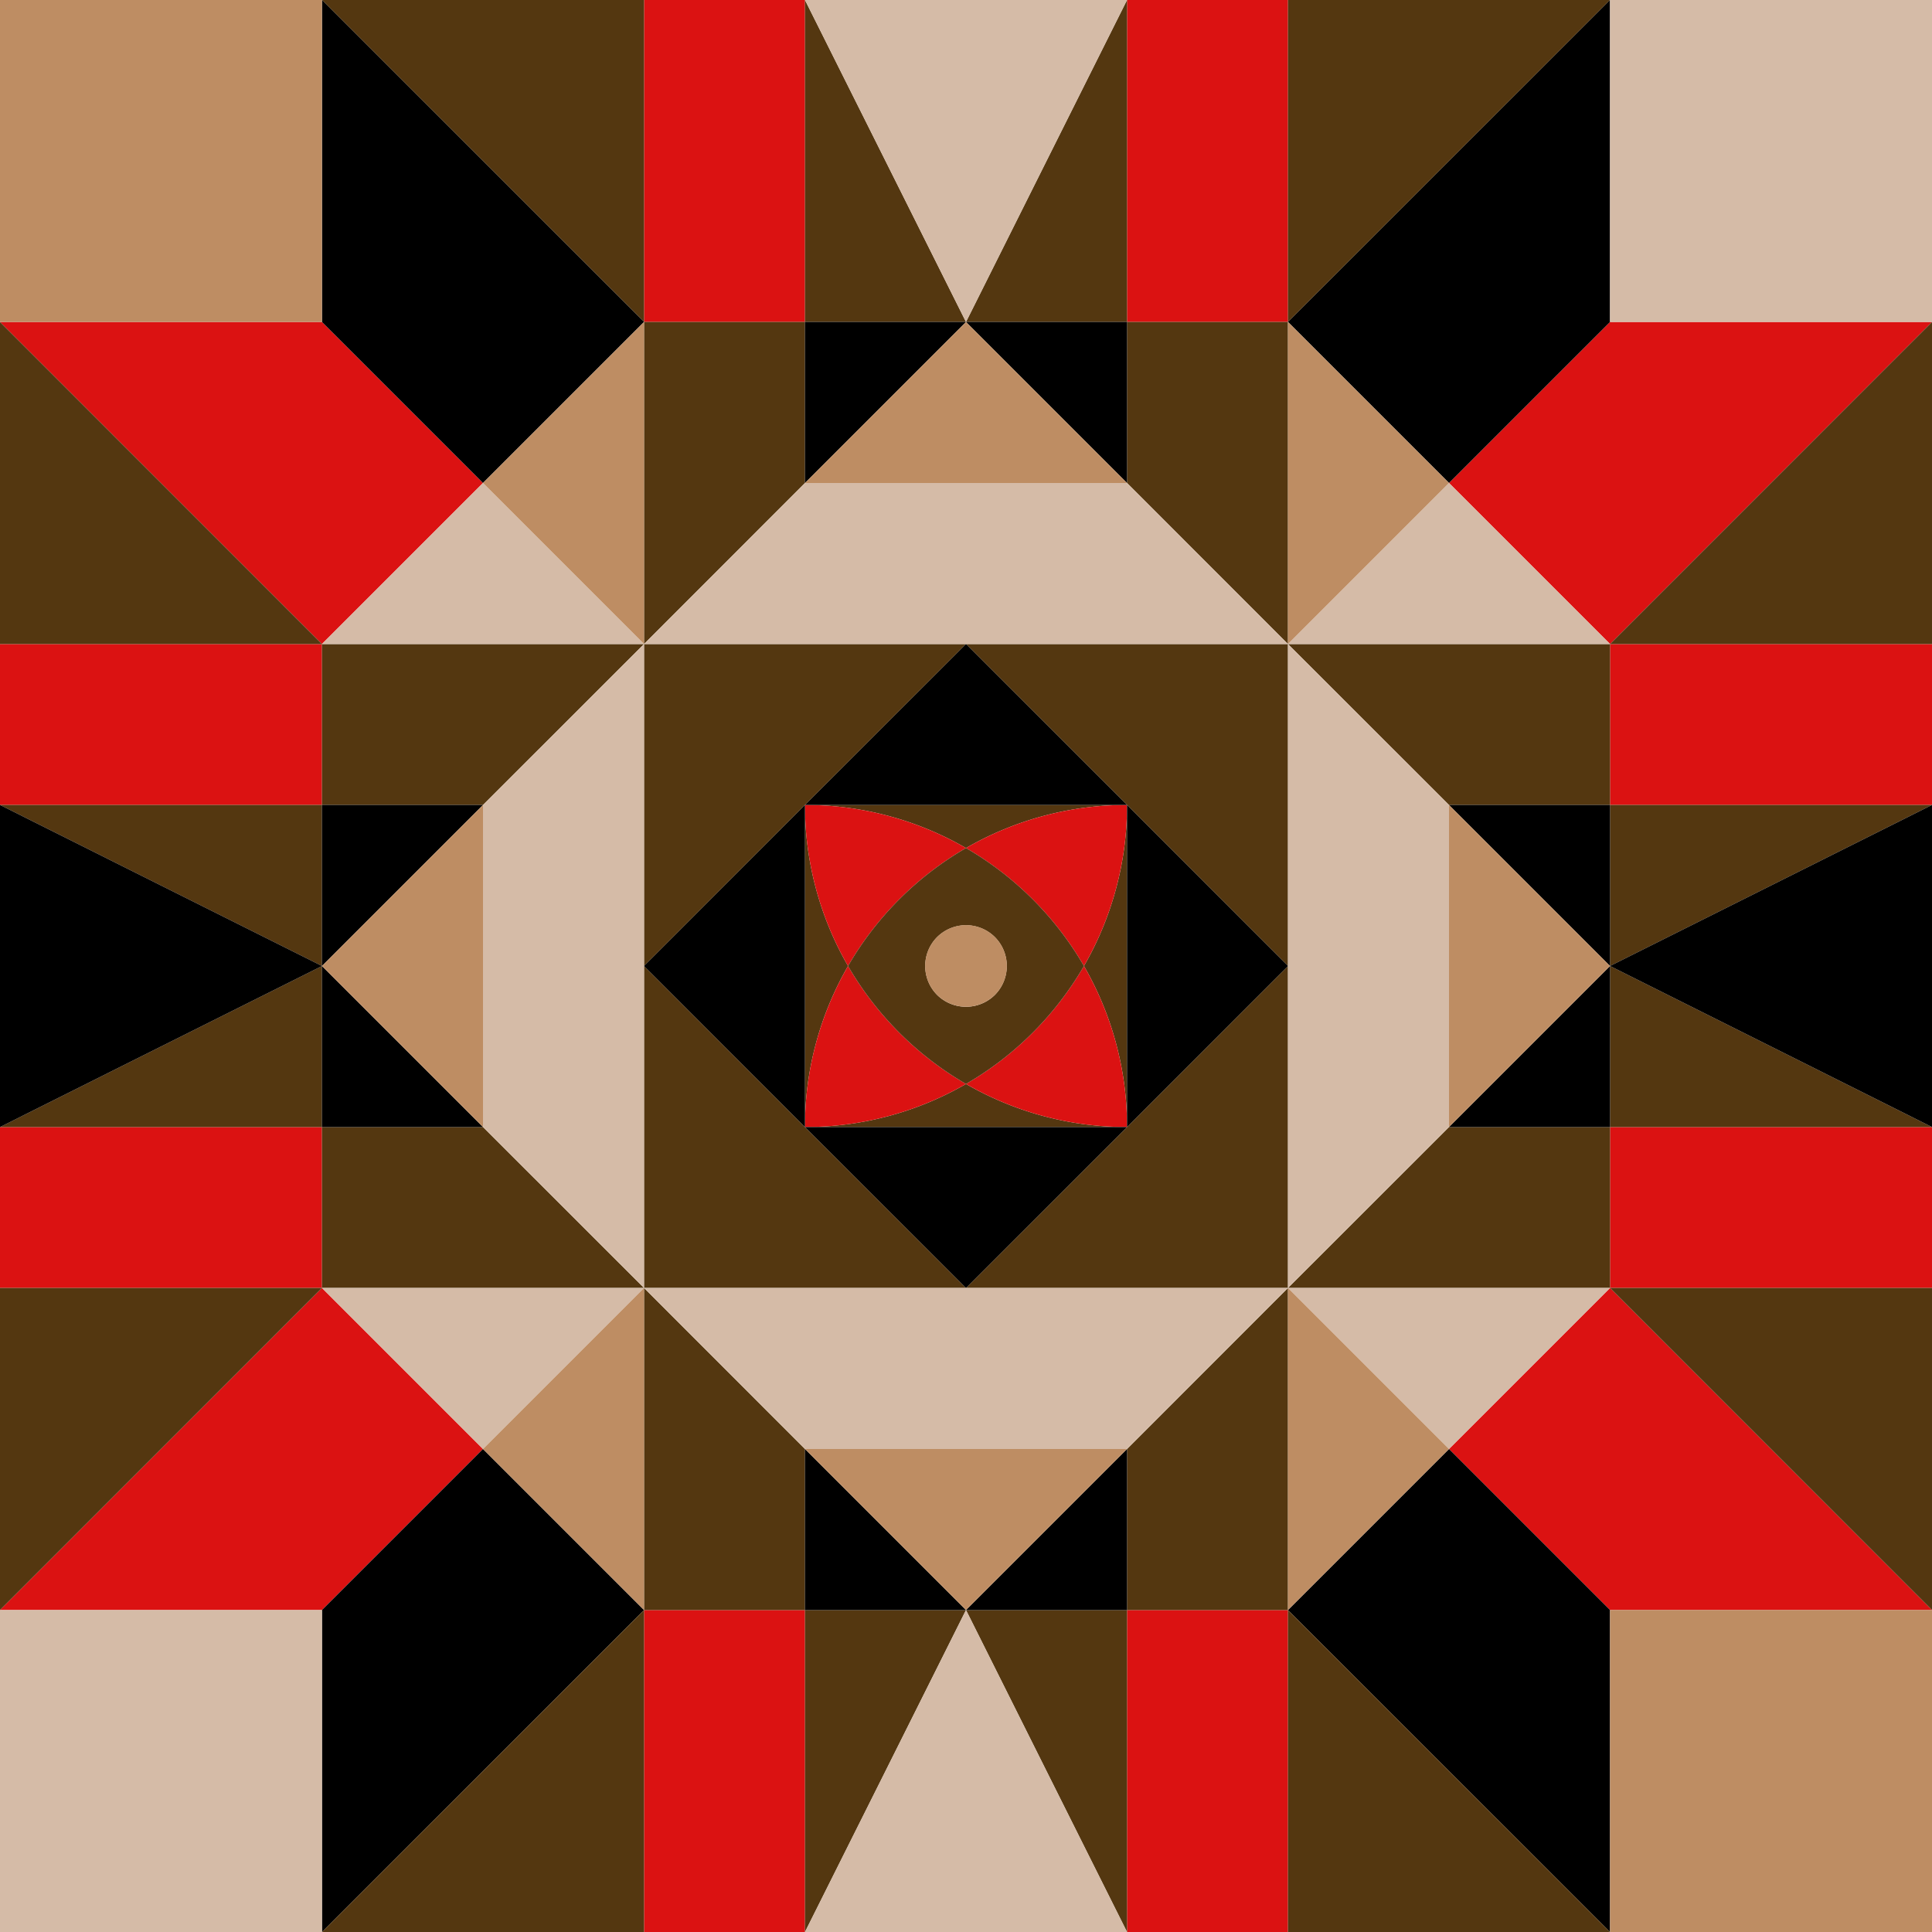 <svg xmlns="http://www.w3.org/2000/svg" viewBox="0 0 2000 2000" xmlns:v="https://vecta.io/nano"><g fill="#543710"><path d="M1333.3 1333.3zm-666.6 0zm166.6-166.6L666.7 1000v333.3H1000l-166.7-166.6zm333.4 0L1000 1333.3h333.3V1000l-166.6 166.7zm-166.7-500H666.7V1000l166.6-166.7L1000 666.7zm166.7 166.6l166.6 166.7V666.7H1000l166.7 166.6z"/><path d="M833.3 1166.7h333.4a332.2 332.2 0 0 1-166.7-44.6 332.2 332.2 0 0 1-166.7 44.6zm0-333.4v333.4a332.2 332.2 0 0 1 44.6-166.7 332.5 332.5 0 0 1-44.6-166.7zm0 333.4zm333.4 0V833.3a332.5 332.5 0 0 1-44.6 166.7 332.2 332.2 0 0 1 44.6 166.7zm0 0z"/><path d="M1166.7 833.3H833.3a332.2 332.2 0 0 1 166.7 44.6 332.2 332.2 0 0 1 166.7-44.6Z"/></g><g fill="#db1212"><path d="M2000 1166.7h-333.3v166.6L1500 1500l166.7 166.7H2000l-333.3-333.4H2000V2000h-666.7v-333.3h-166.6V2000H833.3v-333.3H666.7V2000H0v-666.7h333.3L0 1666.7h333.3L500 1500l-166.7-166.7v-166.6H0V2000h2000v-833.3zM0 0v833.3h333.3V666.7L500 500 333.3 333.3H0l333.3 333.4H0V0h666.7v333.3h166.6V0h333.4v333.3h166.6V0H2000v666.7h-333.3L2000 333.3h-333.3L1500 500l166.7 166.7v166.6H2000V0H0zm833.3 1166.7a332.2 332.2 0 0 0 166.7-44.6A335.6 335.6 0 0 1 877.9 1000a332.2 332.2 0 0 0-44.6 166.7zm166.7-44.6a332.2 332.2 0 0 0 166.7 44.6 332.2 332.2 0 0 0-44.6-166.7 335.6 335.6 0 0 1-122.1 122.1z"/><path d="M1122.1 1000a332.5 332.5 0 0 0 44.6-166.7 332.2 332.2 0 0 0-166.7 44.6 335.6 335.6 0 0 1 122.1 122.1Z"/><path d="M1000 877.9a332.2 332.2 0 0 0-166.7-44.6 332.5 332.5 0 0 0 44.6 166.7A335.6 335.6 0 0 1 1000 877.9Z"/></g><g fill="#543710"><path d="M877.9 1000a335.6 335.6 0 0 0 122.1 122.1 335.6 335.6 0 0 0 122.1-122.1A335.6 335.6 0 0 0 1000 877.9 335.6 335.6 0 0 0 877.9 1000zm92.2-29.9a42.5 42.5 0 0 1 59.8 0 42.5 42.5 0 0 1 0 59.8 42.5 42.5 0 0 1-59.8 0 42.5 42.5 0 0 1 0-59.8zm363.2-303.4V333.3h-166.6V500l166.6 166.7zm0-333.4zm-666.6 0zm0 333.4L833.3 500V333.3H666.7v333.4zm0 666.6L500 1166.7H333.3v166.6h333.4zm0-666.6zm0 0H333.3v166.6H500l166.7-166.6zm0 666.6zm666.6-666.6zm0 0L1500 833.3h166.7V666.7h-333.4zm166.7 500l-166.7 166.6h333.4v-166.6H1500zm-166.7 166.6zM1000 333.3l-83.3-166.6L833.3 0v333.3H1000zm0 0h166.7V0l-83.4 166.7-83.3 166.6zm0 0zm0 0zM1166.7 0H833.3h333.4z"/><path d="M333.3 1000V833.3H0l166.7 83.4 166.6 83.3-166.6 83.3L0 1166.7h333.3V1000zm0 0zM0 833.3v333.4-333.4zm666.7-500V0H333.3l333.4 333.3zM333.3 0zM0 666.7h333.3L0 333.3v333.4zm0-333.4zM1666.7 1000v166.7H2000l-166.7-83.4-166.6-83.3 166.6-83.3 166.7-83.4h-333.3V1000zm0 0zM2000 833.3v333.4-333.4zM1666.7 0h-333.4v333.3L1666.7 0zm0 0zm0 666.7H2000V333.3l-333.3 333.4zM2000 333.3zm-666.7 1333.4zm0-333.4L1166.7 1500v166.7h166.6v-333.4zm-666.6 0v333.4h166.6V1500l-166.6-166.7zm0 333.4zm333.3 0H833.3V2000l83.4-166.7 83.3-166.6zm0 0l83.3 166.6 83.4 166.7v-333.3H1000zm0 0zm0 0z"/></g><path d="M666.7 1666.7L500 1500l-166.7 166.7V2000l333.4-333.3zm666.6 0l333.4 333.3v-333.3L1500 1500l-166.7 166.7zm0-1333.4L1500 500l166.7-166.7V0l-333.4 333.3zm-666.6 0L333.3 0v333.3L500 500l166.7-166.7zm166.6 833.4V833.3L666.7 1000l166.6 166.7zm0-333.4h333.4L1000 666.7 833.3 833.3zm0 333.4l166.7 166.6 166.7-166.6H833.3zm333.4 0l166.6-166.7-166.6-166.7v333.4zm0-833.4H1000L1166.7 500V333.3zm-333.4 0V500L1000 333.3H833.3zm-500 666.7L500 833.3H333.3V1000zm0 166.7H500L333.3 1000v166.7zM0 833.3v333.4l166.7-83.4 166.6-83.3-166.6-83.3L0 833.3zm1500 333.4h166.7V1000L1500 1166.7zm166.7-333.4H1500l166.7 166.7V833.3zm333.3 0l-166.7 83.4-166.6 83.3 166.6 83.3 166.7 83.4V833.3zM833.3 1666.7H1000L833.3 1500v166.7zm333.4 0V1500L1000 1666.7h166.7z"/><path d="M833.3 2000h333.4-333.4z" fill="#543710"/><g fill="#d5bba7"><path d="m500 1500 166.7-166.7H333.3L500 1500zM1500 500l-166.7 166.7h333.4L1500 500zM500 500 333.3 666.7h333.4L500 500zM1500 1500l166.7-166.7h-333.4L1500 1500z"/><path d="M1333.3 666.7L1166.7 500H833.3L666.7 666.7h666.6zm-666.6 0L500 833.3v333.4l166.7 166.6V666.7z"/><path d="M1500 833.3l-166.7-166.6v666.6l166.7-166.6V833.3zm-500-500l83.3-166.6L1166.7 0H833.3l83.4 166.7 83.3 166.6zM1666.7 0v333.3H2000V0h-333.3zm-1000 1333.3L833.3 1500h333.4l166.6-166.7H666.7zm333.3 333.4l-83.3 166.6-83.4 166.7h333.4l-83.4-166.7-83.3-166.6zm-1000 0V2000h333.3v-333.3H0z"/></g><path d="M333.3 2000h333.4v-333.3L333.3 2000zm0 0zm0-666.7H0v333.4l333.3-333.4zM0 1666.7z" fill="#543710"/><path d="M666.7 666.7V333.3L500 500l166.7 166.7zM500 1500l166.7 166.7v-333.4L500 1500zm833.3-833.3L1500 500l-166.7-166.7v333.4zm0 666.6v333.4L1500 1500l-166.7-166.7zm-303.4-303.4a42.3 42.3 0 1 0-59.8 0 42.5 42.5 0 0 0 59.8 0zM1000 333.3L833.3 500h333.4L1000 333.3zM333.3 1000L500 1166.7V833.3L333.3 1000zM0 0v333.3h333.3V0H0zm1500 833.3v333.4l166.7-166.7L1500 833.3zM833.3 1500l166.7 166.7 166.7-166.7H833.3zM2000 1666.7h-333.3V2000H2000v-333.3z" fill="#be8d63"/><path d="M1333.3 1666.7V2000h333.4l-333.4-333.3zm333.4 333.3zm333.3-666.7h-333.3l333.3 333.4v-333.4zm0 333.4z" fill="#543710"/></svg>